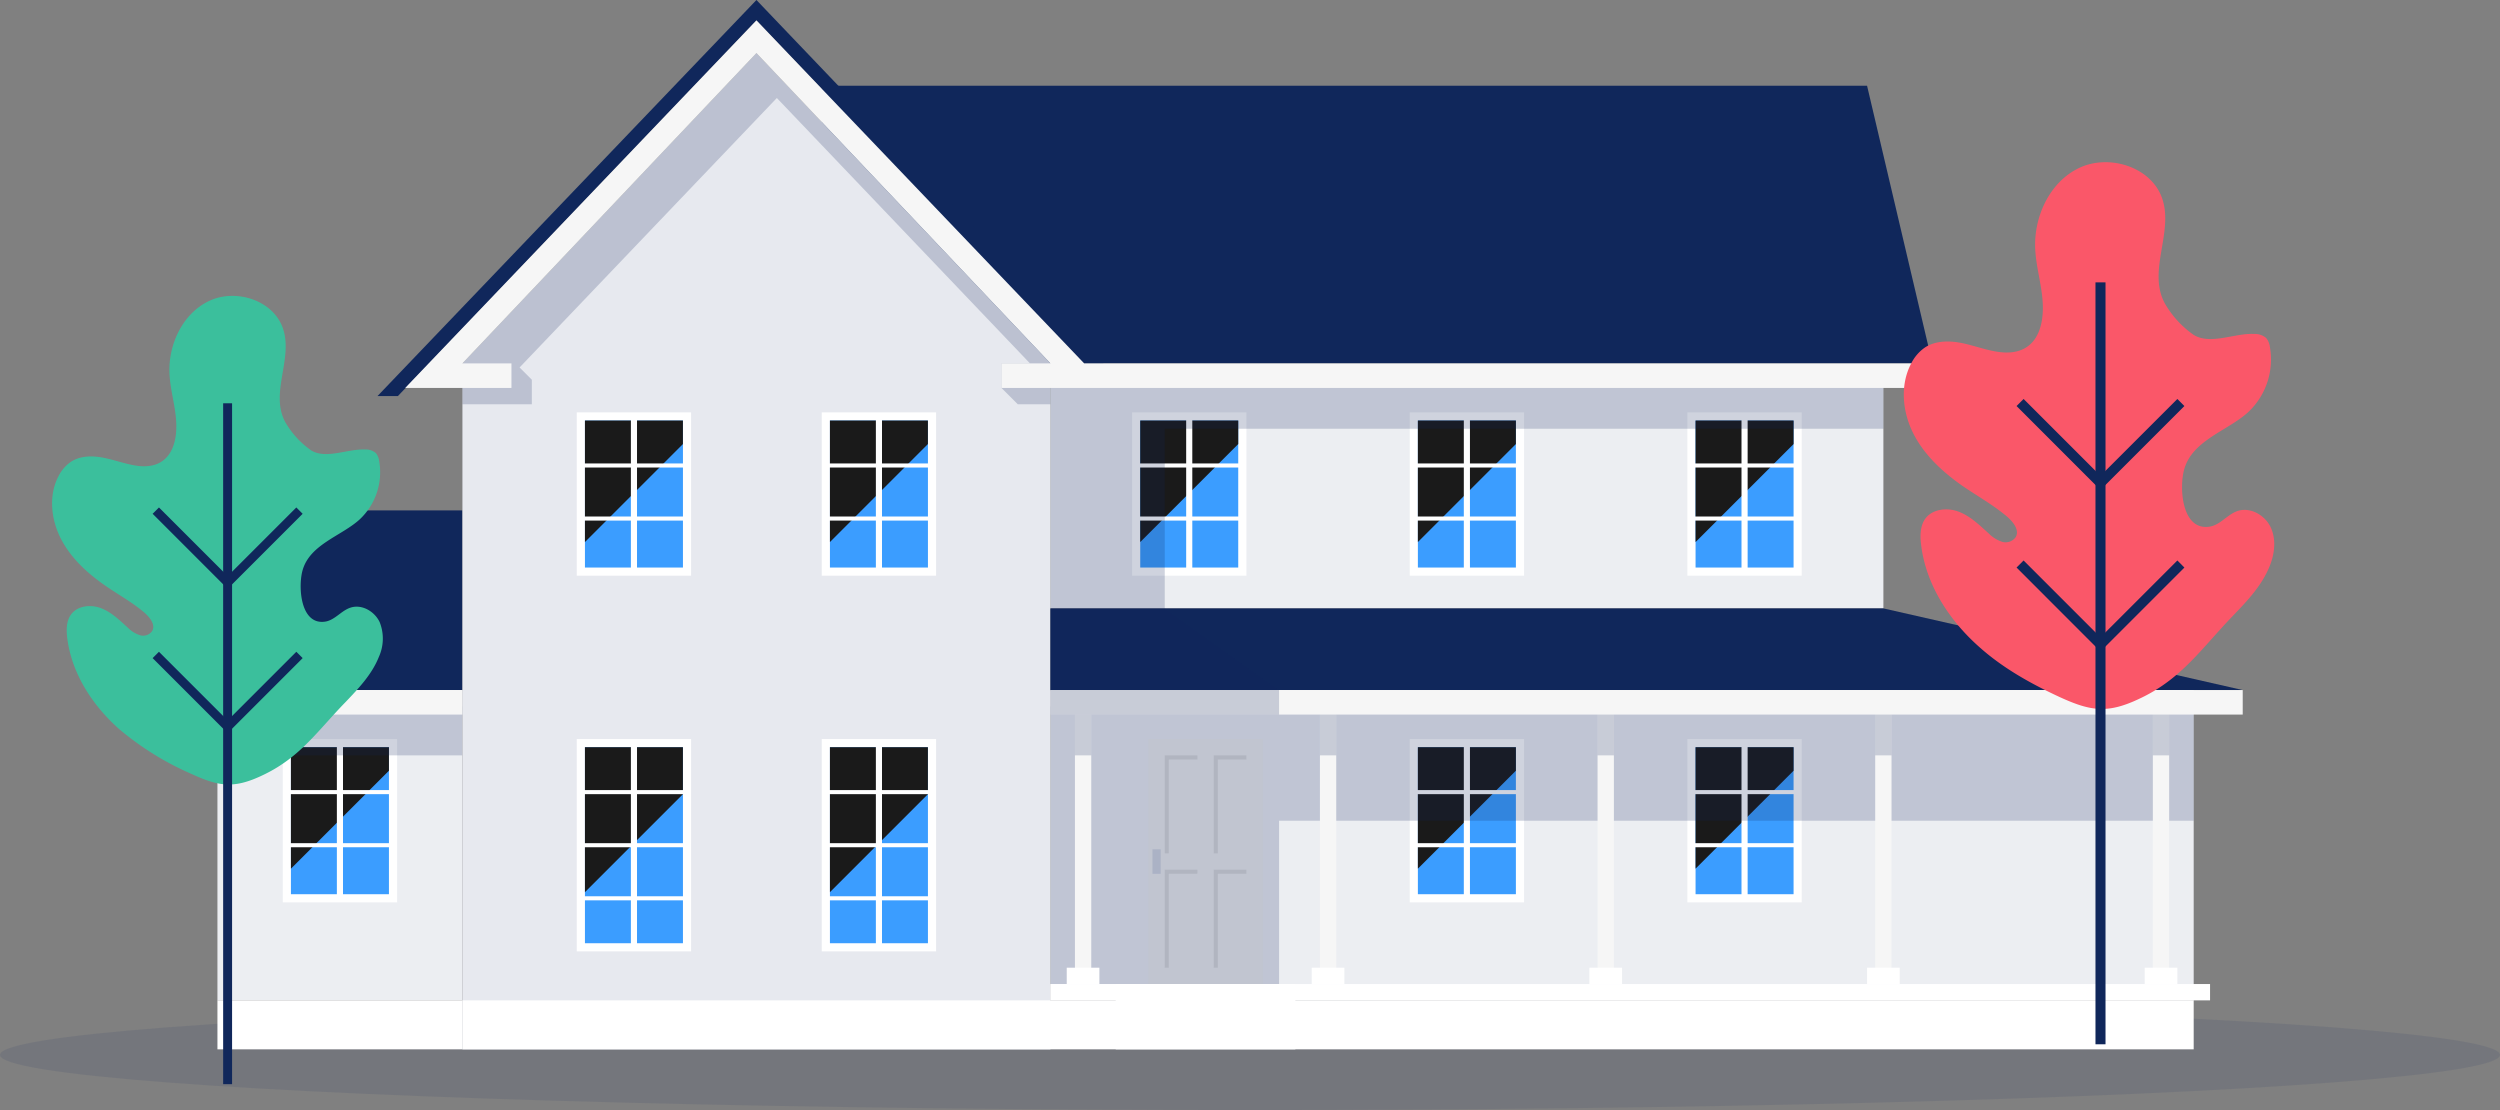 <?xml version="1.0" encoding="UTF-8"?> <svg xmlns="http://www.w3.org/2000/svg" viewBox="0 0 607.88 269.91"><rect x="0" y="0" width="607.88" height="269.91" fill="#808080" stroke="none"/><defs><style>.cls-1,.cls-2,.cls-7{fill:#10275b;}.cls-1{opacity:0.1;}.cls-1,.cls-7{isolation:isolate;}.cls-3{fill:#eceef2;}.cls-4{fill:#fff;}.cls-5{fill:#3b9dff;}.cls-6{fill:#1a1a1a;}.cls-7{opacity:0.2;}.cls-8{fill:#f6f6f6;}.cls-9{fill:#ededed;}.cls-10{fill:#dadada;}.cls-11{fill:#d2d6e0;}.cls-12{fill:#e7e9ef;}.cls-13{fill:#fa5769;}.cls-14{fill:#3bbf9c;}</style></defs><title>Asset 7</title><g id="Layer_2" data-name="Layer 2"><g id="Layer_1-2" data-name="Layer 1"><g id="people"><ellipse class="cls-1" cx="303.94" cy="256.5" rx="303.94" ry="13.41"></ellipse><polygon class="cls-2" points="469.86 88.36 199.81 88.36 199.81 20.85 453.98 20.85 469.86 88.36"></polygon><rect class="cls-3" x="255.41" y="92.33" width="202.54" height="55.6"></rect><rect class="cls-4" x="275.27" y="100.27" width="27.8" height="39.71"></rect><rect class="cls-5" x="277.25" y="102.26" width="23.83" height="35.74"></rect><polygon class="cls-6" points="301.08 102.26 277.25 102.26 277.25 131.8 301.08 107.97 301.08 102.26"></polygon><rect class="cls-4" x="288.42" y="101.27" width="1.49" height="37.73"></rect><rect class="cls-4" x="276.26" y="112.69" width="25.81" height="0.99"></rect><rect class="cls-4" x="276.26" y="125.59" width="25.81" height="0.99"></rect><rect class="cls-4" x="342.78" y="100.27" width="27.8" height="39.71"></rect><rect class="cls-5" x="344.76" y="102.26" width="23.83" height="35.74"></rect><polygon class="cls-6" points="368.59 102.26 344.76 102.26 344.76 131.8 368.59 107.97 368.59 102.26"></polygon><rect class="cls-4" x="355.93" y="101.27" width="1.49" height="37.73"></rect><rect class="cls-4" x="343.77" y="112.69" width="25.81" height="0.99"></rect><rect class="cls-4" x="343.77" y="125.59" width="25.81" height="0.99"></rect><rect class="cls-4" x="410.29" y="100.27" width="27.8" height="39.71"></rect><rect class="cls-5" x="412.28" y="102.26" width="23.83" height="35.74"></rect><polygon class="cls-6" points="436.11 102.26 412.28 102.26 412.28 131.8 436.11 107.97 436.11 102.26"></polygon><rect class="cls-4" x="423.45" y="101.27" width="1.49" height="37.73"></rect><rect class="cls-4" x="411.28" y="112.69" width="25.81" height="0.99"></rect><rect class="cls-4" x="411.28" y="125.59" width="25.81" height="0.99"></rect><polygon class="cls-7" points="457.95 104.25 283.21 104.25 283.21 147.93 255.41 147.93 255.41 92.33 457.95 92.33 457.95 104.25"></polygon><rect class="cls-3" x="52.87" y="167.79" width="59.57" height="75.46"></rect><rect class="cls-4" x="68.76" y="179.7" width="27.8" height="39.71"></rect><rect class="cls-5" x="70.74" y="181.69" width="23.83" height="35.74"></rect><polygon class="cls-6" points="94.57 181.69 70.74 181.69 70.74 211.22 94.57 187.4 94.57 181.69"></polygon><rect class="cls-4" x="81.91" y="180.69" width="1.49" height="37.73"></rect><rect class="cls-4" x="69.75" y="192.11" width="25.81" height="0.99"></rect><rect class="cls-4" x="69.75" y="205.02" width="25.81" height="0.99"></rect><rect class="cls-4" x="52.87" y="243.24" width="59.57" height="11.91"></rect><rect class="cls-7" x="52.87" y="171.76" width="59.57" height="11.91"></rect><polygon class="cls-2" points="40.96 167.79 112.44 167.79 112.44 124.1 56.84 124.1 40.96 167.79"></polygon><rect class="cls-8" x="40.96" y="167.79" width="71.48" height="5.96"></rect><rect class="cls-3" x="255.41" y="167.79" width="277.99" height="75.46"></rect><rect class="cls-9" x="279.24" y="179.7" width="27.8" height="59.57"></rect><polygon class="cls-10" points="284.2 184.67 291.15 184.67 291.15 183.67 283.21 183.67 283.21 207.5 284.2 207.5 284.2 184.67"></polygon><polygon class="cls-10" points="296.12 184.67 303.06 184.67 303.06 183.67 295.12 183.67 295.12 207.5 296.12 207.5 296.12 184.67"></polygon><polygon class="cls-10" points="296.12 212.46 303.06 212.46 303.06 211.47 295.12 211.47 295.12 235.3 296.12 235.3 296.12 212.46"></polygon><polygon class="cls-10" points="284.2 212.46 291.15 212.46 291.15 211.47 283.21 211.47 283.21 235.3 284.2 235.3 284.2 212.46"></polygon><rect class="cls-11" x="280.23" y="206.51" width="1.99" height="5.96"></rect><rect class="cls-4" x="410.29" y="179.7" width="27.8" height="39.71"></rect><rect class="cls-5" x="412.28" y="181.69" width="23.83" height="35.74"></rect><polygon class="cls-6" points="436.11 181.69 412.28 181.69 412.28 211.22 436.11 187.4 436.11 181.69"></polygon><rect class="cls-4" x="423.45" y="180.69" width="1.49" height="37.73"></rect><rect class="cls-4" x="411.28" y="192.11" width="25.81" height="0.99"></rect><rect class="cls-4" x="411.28" y="205.02" width="25.81" height="0.99"></rect><rect class="cls-4" x="342.78" y="179.7" width="27.8" height="39.71"></rect><rect class="cls-5" x="344.76" y="181.69" width="23.83" height="35.74"></rect><polygon class="cls-6" points="368.59 181.69 344.76 181.69 344.76 211.22 368.59 187.4 368.59 181.69"></polygon><rect class="cls-4" x="355.93" y="180.69" width="1.49" height="37.73"></rect><rect class="cls-4" x="343.77" y="192.11" width="25.81" height="0.99"></rect><rect class="cls-4" x="343.77" y="205.02" width="25.81" height="0.99"></rect><polygon class="cls-7" points="533.4 199.56 311.01 199.56 311.01 239.27 255.41 239.27 255.41 171.76 533.4 171.76 533.4 199.56"></polygon><rect class="cls-8" x="261.37" y="173.74" width="3.97" height="62.55"></rect><rect class="cls-4" x="259.38" y="235.3" width="7.94" height="3.97"></rect><rect class="cls-7" x="261.37" y="173.74" width="3.97" height="9.93"></rect><rect class="cls-8" x="320.94" y="173.74" width="3.97" height="62.55"></rect><rect class="cls-4" x="318.95" y="235.3" width="7.94" height="3.97"></rect><rect class="cls-7" x="320.94" y="173.74" width="3.97" height="9.93"></rect><rect class="cls-8" x="388.45" y="173.74" width="3.97" height="62.55"></rect><rect class="cls-4" x="386.46" y="235.3" width="7.94" height="3.97"></rect><rect class="cls-7" x="388.45" y="173.74" width="3.97" height="9.93"></rect><rect class="cls-8" x="455.96" y="173.74" width="3.97" height="62.55"></rect><rect class="cls-4" x="453.98" y="235.3" width="7.94" height="3.97"></rect><rect class="cls-7" x="455.96" y="173.74" width="3.97" height="9.93"></rect><rect class="cls-8" x="523.47" y="173.74" width="3.97" height="62.55"></rect><rect class="cls-4" x="521.49" y="235.3" width="7.94" height="3.97"></rect><rect class="cls-7" x="523.47" y="173.74" width="3.97" height="9.93"></rect><polygon class="cls-12" points="255.41 255.16 112.44 255.16 112.44 88.36 183.93 12.91 255.41 88.36 255.41 255.16"></polygon><polygon class="cls-7" points="188.89 23.83 126.34 89.35 129.32 92.33 129.32 98.29 112.44 98.29 112.44 88.36 183.93 12.91 255.41 88.36 255.41 98.29 247.47 98.29 243.5 94.32 243.5 88.36 250.44 88.36 188.89 23.83"></polygon><rect class="cls-4" x="140.24" y="100.27" width="27.8" height="39.71"></rect><rect class="cls-5" x="142.23" y="102.26" width="23.83" height="35.74"></rect><polygon class="cls-6" points="166.05 102.26 142.23 102.26 142.23 131.8 166.05 107.97 166.05 102.26"></polygon><rect class="cls-4" x="153.4" y="101.27" width="1.49" height="37.73"></rect><rect class="cls-4" x="141.23" y="112.69" width="25.81" height="0.99"></rect><rect class="cls-4" x="141.23" y="125.59" width="25.81" height="0.99"></rect><rect class="cls-4" x="199.81" y="100.27" width="27.8" height="39.71"></rect><rect class="cls-5" x="201.8" y="102.26" width="23.83" height="35.74"></rect><polygon class="cls-6" points="225.62 102.26 201.8 102.26 201.8 131.8 225.62 107.97 225.62 102.26"></polygon><rect class="cls-4" x="212.97" y="101.27" width="1.49" height="37.73"></rect><rect class="cls-4" x="200.8" y="112.69" width="25.81" height="0.99"></rect><rect class="cls-4" x="200.8" y="125.59" width="25.81" height="0.99"></rect><rect class="cls-4" x="140.24" y="179.7" width="27.8" height="51.63"></rect><rect class="cls-5" x="142.23" y="181.69" width="23.83" height="47.66"></rect><polygon class="cls-6" points="166.05 181.69 142.23 181.69 142.23 216.93 166.05 193.11 166.05 181.69"></polygon><rect class="cls-4" x="153.4" y="180.69" width="1.49" height="49.64"></rect><rect class="cls-4" x="141.23" y="192.11" width="25.81" height="0.99"></rect><rect class="cls-4" x="141.23" y="205.02" width="25.81" height="0.99"></rect><rect class="cls-4" x="141.23" y="217.93" width="25.81" height="0.99"></rect><rect class="cls-4" x="199.81" y="179.7" width="27.8" height="51.63"></rect><rect class="cls-5" x="201.8" y="181.69" width="23.83" height="47.66"></rect><polygon class="cls-6" points="225.62 181.69 201.8 181.69 201.8 216.93 225.62 193.11 225.62 181.69"></polygon><rect class="cls-4" x="212.97" y="180.69" width="1.49" height="49.64"></rect><rect class="cls-4" x="200.8" y="192.11" width="25.81" height="0.99"></rect><rect class="cls-4" x="200.8" y="205.02" width="25.81" height="0.99"></rect><rect class="cls-4" x="200.8" y="217.93" width="25.81" height="0.99"></rect><rect class="cls-4" x="112.44" y="243.24" width="420.96" height="11.91"></rect><rect class="cls-4" x="255.41" y="239.27" width="281.97" height="3.97"></rect><rect class="cls-4" x="271.29" y="247.21" width="43.68" height="7.94"></rect><rect class="cls-4" x="271.29" y="239.27" width="43.68" height="7.94"></rect><polygon class="cls-2" points="183.93 0 91.79 96.3 96.75 96.3 183.93 4.96 263.35 88.36 268.32 88.36 183.93 0"></polygon><polygon class="cls-8" points="263.62 88.36 183.93 4.96 98.54 94.32 124.36 94.32 124.36 88.36 112.44 88.36 183.93 12.91 255.41 88.36 243.5 88.36 243.5 94.32 469.86 94.32 469.86 88.36 263.62 88.36"></polygon><polygon class="cls-2" points="255.41 147.93 457.95 147.93 545.32 167.79 255.41 167.79 255.41 147.93"></polygon><rect class="cls-8" x="255.41" y="167.79" width="289.91" height="5.96"></rect><polygon class="cls-7" points="283.21 147.93 311.01 167.79 311.01 173.75 255.41 173.75 255.41 147.93 283.21 147.93"></polygon><path class="cls-13" d="M521,169.51l-.75.36c-7.76,3.71-11.89,3.09-19.48-.4-7-3.25-13.74-7-19.49-12.14-7.31-6.46-13-15.19-14.16-24.87-.27-2.17-.25-4.55,1-6.32,1.77-2.43,5.4-2.79,8.2-1.7s5,3.24,7.25,5.28a8.16,8.16,0,0,0,3.19,2,3,3,0,0,0,3.37-1.13c1-1.77-.72-3.81-2.28-5.12-3.64-3-7-4.78-10.85-7.45-4.78-3.37-9.21-7.49-11.82-12.71s-3.22-11.69-.49-16.89a10.28,10.28,0,0,1,3.47-4c2.67-1.68,6.1-1.6,9.18-.94s6.06,1.84,9.2,2.16c7.41.77,10.33-4.44,10.18-11.27-.1-4.55-1.58-9-1.84-13.59-.47-8,3.5-16.61,10.79-20s17.46-.15,20.07,7.48c2.83,8.28-3.64,17.59.64,25.51a23.94,23.94,0,0,0,7,7.65c4.07,2.52,9.92-.44,14.65-.22a4.3,4.3,0,0,1,2.94.94,4,4,0,0,1,.94,2.11,17.54,17.54,0,0,1-5.3,16c-4.92,4.48-13.42,6.75-15.48,13.74-1.3,4.34-.74,15.16,6.17,14.06,2.6-.42,4.32-3,6.8-3.81,3.08-1,6.6,1,8,3.93s1,6.45-.22,9.46c-1.89,4.76-5.54,8.58-9.1,12.27C535.47,157.5,530.66,164.75,521,169.51Z"></path><rect class="cls-2" x="509.52" y="68.66" width="2.44" height="185.26"></rect><polygon class="cls-2" points="510.73 119.14 490.33 98.73 492.04 97.01 510.73 115.7 529.43 97.01 531.14 98.73 510.73 119.14"></polygon><polygon class="cls-2" points="510.73 158.41 490.33 138 492.04 136.28 510.73 154.97 529.43 136.28 531.14 138 510.73 158.41"></polygon><path class="cls-14" d="M64.52,188.18l-.66.32c-6.94,3.32-10.63,2.77-17.4-.36A71.13,71.13,0,0,1,29,177.3c-6.53-5.78-11.6-13.58-12.66-22.23-.23-1.94-.22-4.07.93-5.65,1.59-2.17,4.83-2.49,7.34-1.52s4.48,2.92,6.47,4.72A7.25,7.25,0,0,0,34,154.44a2.67,2.67,0,0,0,3-1c.9-1.59-.64-3.41-2-4.58-3.25-2.7-6.29-4.27-9.69-6.66-4.28-3-8.23-6.69-10.58-11.36s-2.93-10.46-.49-15.08a9.24,9.24,0,0,1,3.11-3.54c2.38-1.5,5.44-1.43,8.2-.84S31,113,33.77,113.31c6.62.69,9.23-4,9.1-10.07-.09-4.09-1.41-8.06-1.65-12.14-.41-7.19,3.13-14.85,9.64-17.93S66.47,73,68.8,79.86c2.53,7.4-3.25,15.72.57,22.79a21.74,21.74,0,0,0,6.27,6.85c3.64,2.24,8.87-.4,13.1-.2a3.77,3.77,0,0,1,2.62.84,3.59,3.59,0,0,1,.82,1.89,15.67,15.67,0,0,1-4.74,14.28c-4.38,4-12,6-13.84,12.26-1.15,3.88-.65,13.55,5.52,12.57,2.31-.38,3.88-2.66,6.08-3.38,2.75-.93,5.89.89,7.12,3.52a10.79,10.79,0,0,1-.2,8.45c-1.69,4.26-4.94,7.67-8.12,11C77.45,177.45,73.16,183.92,64.52,188.18Z"></path><rect class="cls-2" x="54.26" y="98.06" width="2.17" height="165.56"></rect><polygon class="cls-2" points="55.35 143.17 37.11 124.93 38.65 123.39 55.35 140.09 72.05 123.39 73.59 124.93 55.35 143.17"></polygon><polygon class="cls-2" points="55.35 178.26 37.11 160.02 38.65 158.48 55.35 175.18 72.05 158.48 73.59 160.02 55.35 178.26"></polygon></g></g></g></svg> 
